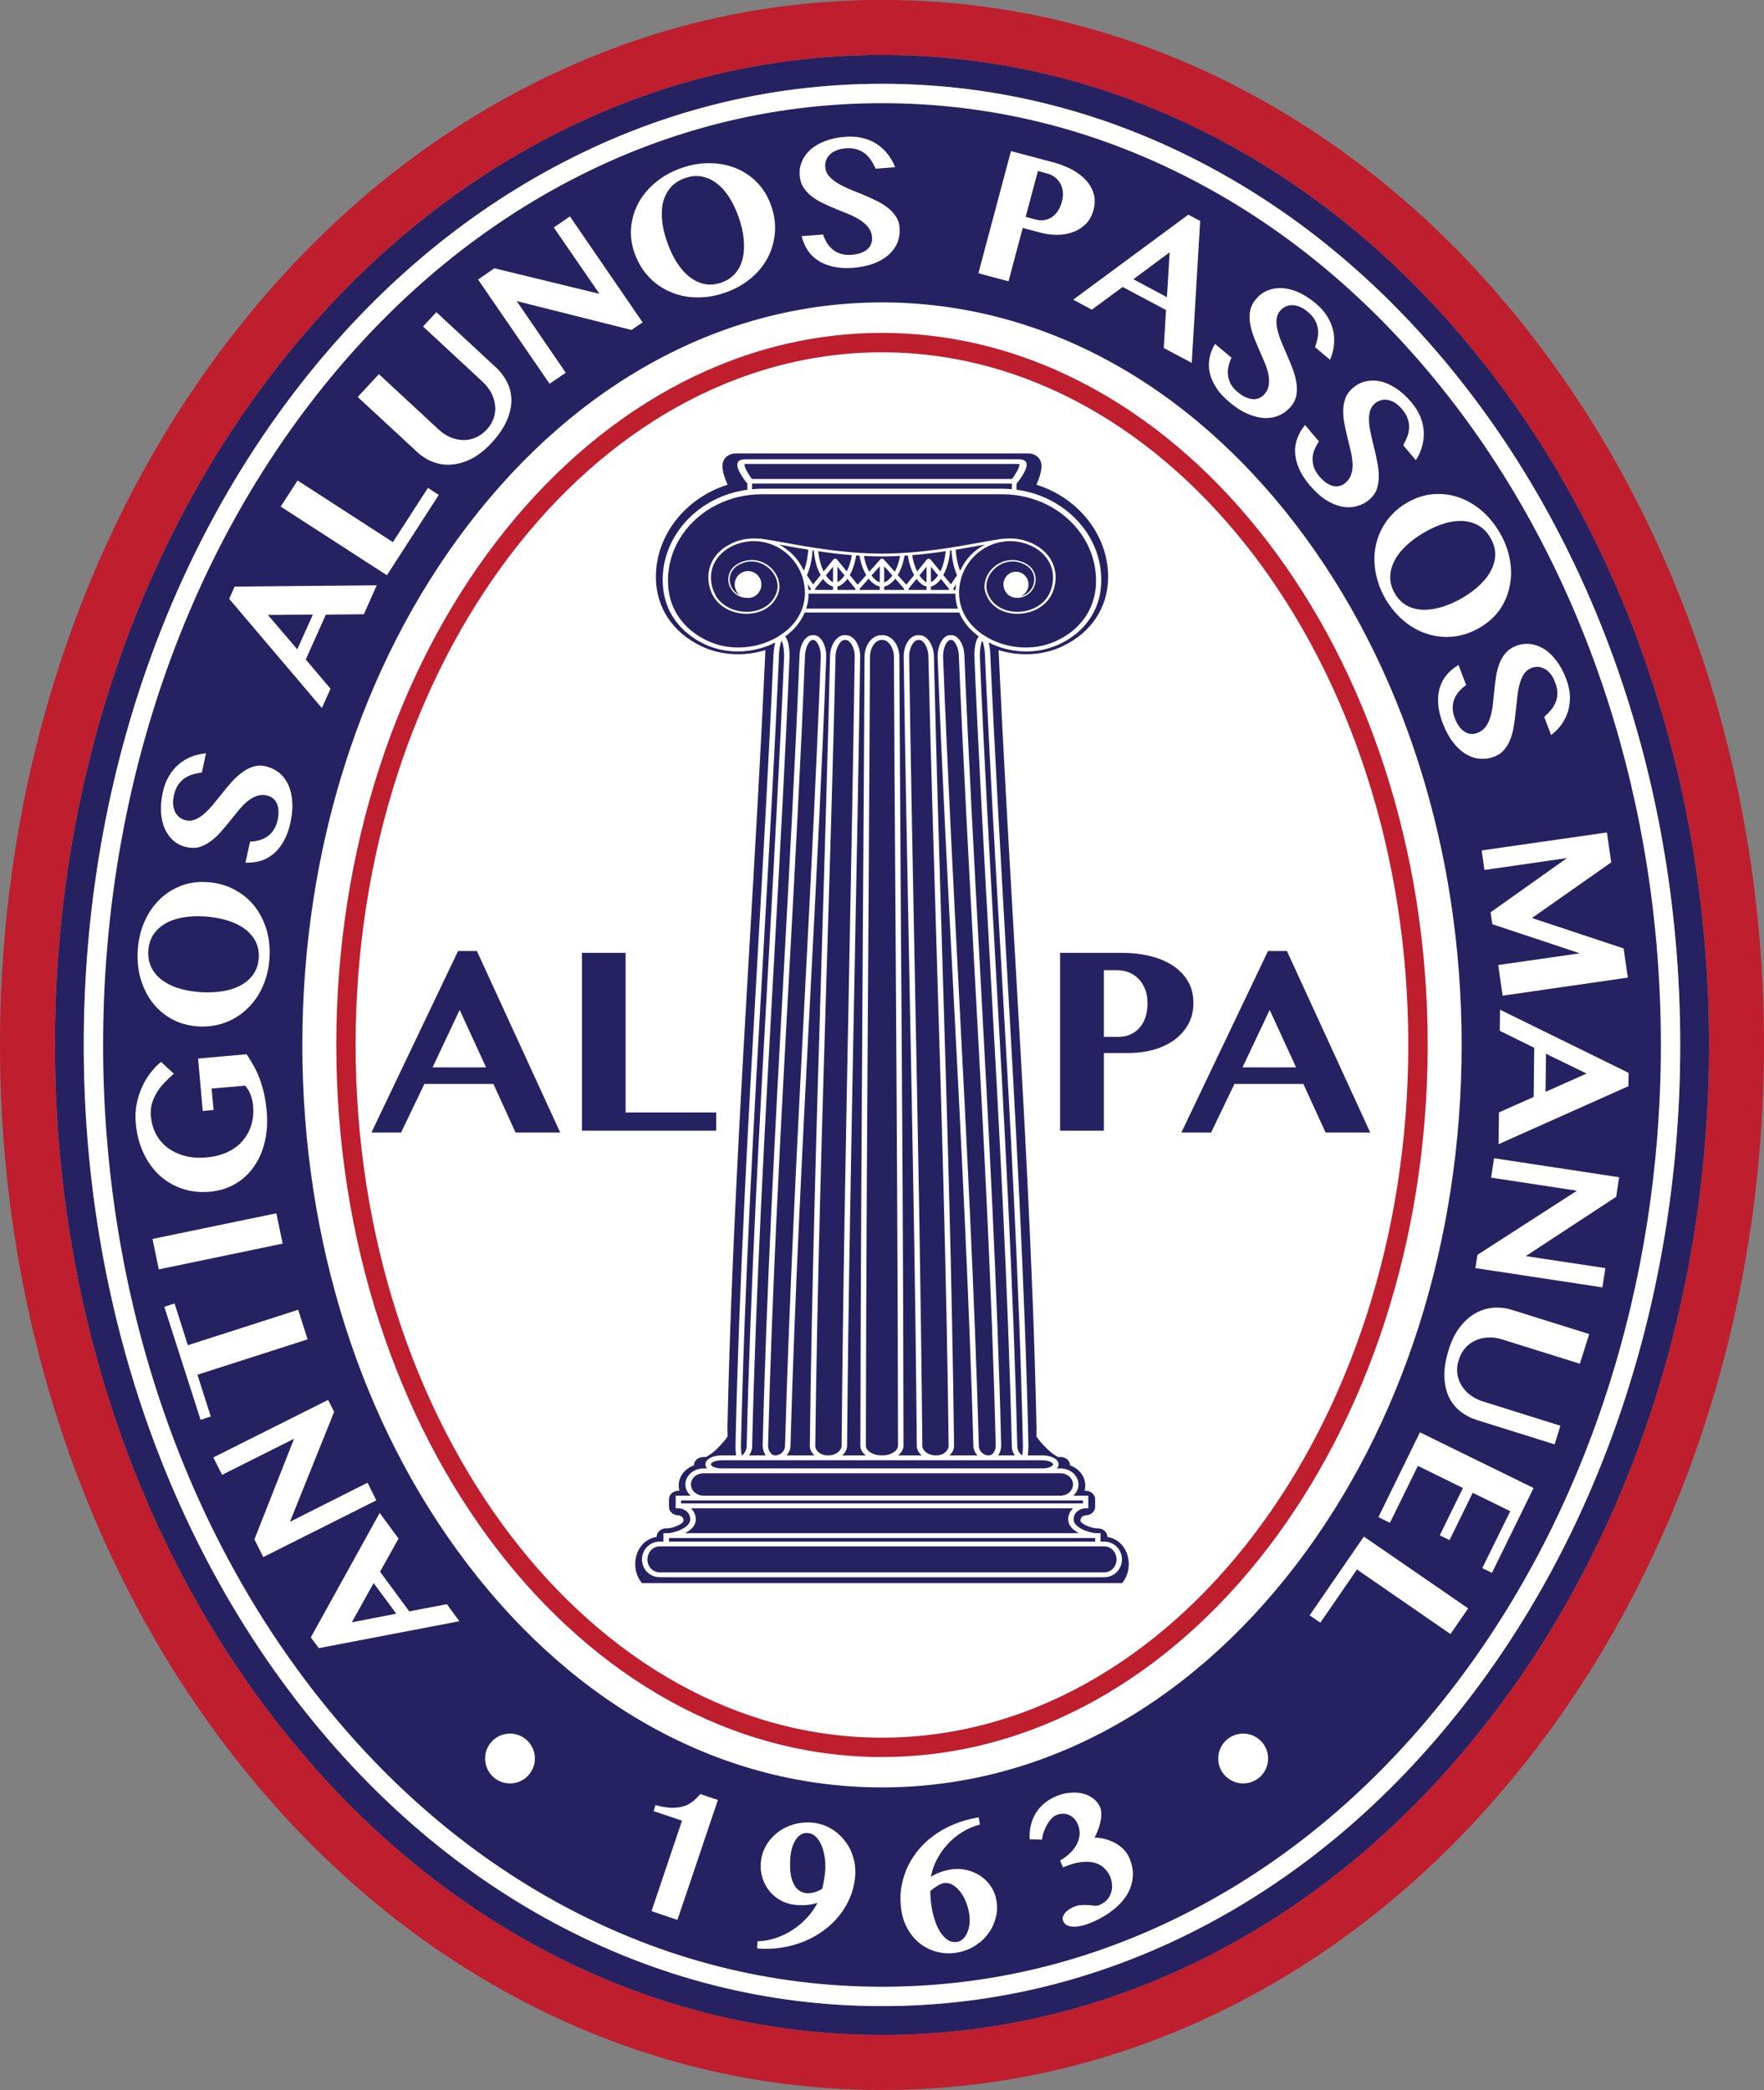 <?xml version="1.0" encoding="UTF-8"?>
<svg xmlns="http://www.w3.org/2000/svg" xmlns:xlink="http://www.w3.org/1999/xlink" width="169.47pt" height="200.72pt" viewBox="0 0 169.47 200.72" version="1.1">
<rect x="0" y="0" width="169.47" height="200.72" fill="#808080" stroke="none"/>
<defs>
<clipPath id="clip1">
  <path d="M 0 0 L 169.469 0 L 169.469 200.719 L 0 200.719 Z M 0 0 "/>
</clipPath>
</defs>
<g id="surface1">
<path style=" stroke:none;fill-rule:nonzero;fill:rgb(14.899%,13.3%,38.399%);fill-opacity:1;" d="M 141.246 162.973 C 134.168 172.238 125.785 179.523 116.312 184.621 C 106.395 189.957 95.773 192.656 84.734 192.656 C 73.688 192.656 63.062 189.957 53.148 184.621 C 43.676 179.523 35.289 172.23 28.219 162.965 C 15.215 145.93 8.043 123.695 8.043 100.352 C 8.043 77.016 15.215 54.781 28.219 37.738 C 35.289 28.473 43.68 21.184 53.152 16.086 C 63.062 10.75 73.688 8.043 84.734 8.043 C 95.773 8.043 106.395 10.75 116.312 16.086 C 125.785 21.184 134.168 28.473 141.246 37.738 C 154.262 54.781 161.414 77.016 161.414 100.352 C 161.414 123.691 154.262 145.93 141.246 162.973 Z M 143.449 36.059 C 136.133 26.477 127.441 18.938 117.621 13.656 C 107.297 8.09 96.234 5.281 84.734 5.281 C 73.227 5.281 62.156 8.09 51.836 13.656 C 42.016 18.938 33.336 26.477 26.016 36.059 C 12.645 53.582 5.277 76.418 5.277 100.352 C 5.277 124.297 12.645 147.133 26.016 164.641 C 33.336 174.23 42.016 181.773 51.836 187.059 C 62.156 192.613 73.227 195.434 84.734 195.434 C 96.234 195.434 107.297 192.613 117.621 187.059 C 127.441 181.773 136.133 174.238 143.449 164.641 C 156.828 147.133 164.188 124.297 164.188 100.352 C 164.188 76.406 156.828 53.582 143.449 36.059 "/>
<g clip-path="url(#clip1)" clip-rule="nonzero">
<path style=" stroke:none;fill-rule:nonzero;fill:rgb(74.5%,11.8%,17.599%);fill-opacity:1;" d="M 143.445 164.648 C 136.129 174.234 127.441 181.77 117.617 187.059 C 107.293 192.613 96.234 195.43 84.727 195.43 C 73.23 195.43 62.16 192.613 51.836 187.059 C 42.02 181.77 33.336 174.234 26.016 164.648 C 12.637 147.133 5.273 124.301 5.273 100.352 C 5.273 76.41 12.637 53.582 26.016 36.059 C 33.336 26.477 42.02 18.934 51.836 13.656 C 62.16 8.094 73.23 5.281 84.727 5.281 C 96.234 5.281 107.293 8.094 117.617 13.656 C 127.441 18.934 136.129 26.477 143.445 36.059 C 156.824 53.582 164.188 76.41 164.188 100.352 C 164.188 124.301 156.824 147.133 143.445 164.648 Z M 147.645 32.859 C 139.871 22.668 130.609 14.648 120.129 9.004 C 109.023 3.027 97.113 -0.004 84.727 -0.004 C 72.344 -0.004 60.438 3.027 49.336 9.004 C 38.855 14.648 29.594 22.676 21.82 32.859 C 7.75 51.293 0 75.27 0 100.352 C 0 125.453 7.75 149.422 21.82 167.855 C 29.594 178.035 38.855 186.062 49.332 191.711 C 60.43 197.684 72.344 200.719 84.727 200.719 C 97.113 200.719 109.023 197.684 120.129 191.711 C 130.617 186.062 139.871 178.047 147.648 167.855 C 161.727 149.422 169.469 125.453 169.469 100.352 C 169.469 75.262 161.727 51.293 147.645 32.859 "/>
</g>
<path style=" stroke:none;fill-rule:nonzero;fill:rgb(100%,100%,100%);fill-opacity:1;" d="M 141.25 162.977 C 134.172 172.242 125.789 179.527 116.316 184.629 C 106.402 189.965 95.777 192.664 84.738 192.664 C 73.695 192.664 63.07 189.965 53.152 184.629 C 43.68 179.527 35.293 172.238 28.223 162.973 C 15.219 145.934 8.047 123.699 8.047 100.359 C 8.047 77.023 15.219 54.785 28.223 37.742 C 35.293 28.477 43.684 21.188 53.16 16.09 C 63.07 10.754 73.695 8.051 84.738 8.051 C 95.777 8.051 106.402 10.754 116.316 16.09 C 125.789 21.188 134.172 28.477 141.25 37.742 C 154.266 54.785 161.422 77.023 161.422 100.359 C 161.422 123.699 154.266 145.934 141.25 162.977 "/>
<path style=" stroke:none;fill-rule:nonzero;fill:rgb(74.5%,11.8%,17.599%);fill-opacity:1;" d="M 84.73 33.836 C 56.855 33.836 34.164 63.676 34.164 100.355 C 34.164 137.043 56.855 166.883 84.73 166.883 C 112.613 166.883 135.297 137.043 135.297 100.355 C 135.297 63.676 112.613 33.836 84.73 33.836 M 84.73 168.742 C 55.82 168.742 32.309 138.062 32.309 100.355 C 32.309 62.648 55.82 31.973 84.73 31.973 C 113.637 31.973 137.16 62.648 137.16 100.355 C 137.16 138.062 113.637 168.742 84.73 168.742 "/>
<path style=" stroke:none;fill-rule:nonzero;fill:rgb(14.899%,13.3%,38.399%);fill-opacity:1;" d="M 33.801 155.805 L 38.07 154.977 L 35.895 152.035 Z M 33.801 155.805 "/>
<path style=" stroke:none;fill-rule:nonzero;fill:rgb(14.899%,13.3%,38.399%);fill-opacity:1;" d="M 15.523 94.094 C 15.969 94.43 16.496 94.707 17.125 94.902 C 17.758 95.098 18.461 95.23 19.211 95.281 C 19.992 95.336 20.723 95.301 21.398 95.195 C 22.062 95.09 22.648 94.898 23.148 94.617 C 23.641 94.344 24.043 93.992 24.344 93.559 C 24.648 93.125 24.816 92.613 24.855 92.012 C 24.895 91.422 24.793 90.898 24.562 90.43 C 24.32 89.961 23.98 89.559 23.523 89.215 C 23.062 88.871 22.512 88.609 21.863 88.406 C 21.211 88.203 20.496 88.074 19.715 88.016 C 18.953 87.961 18.242 87.996 17.59 88.109 C 16.949 88.223 16.371 88.414 15.898 88.688 C 15.414 88.965 15.027 89.316 14.742 89.746 C 14.457 90.188 14.293 90.695 14.25 91.277 C 14.215 91.883 14.305 92.418 14.527 92.883 C 14.75 93.344 15.082 93.754 15.523 94.094 "/>
<path style=" stroke:none;fill-rule:nonzero;fill:rgb(14.899%,13.3%,38.399%);fill-opacity:1;" d="M 92.746 182.535 C 92.586 182.16 92.391 181.832 92.168 181.582 C 91.953 181.316 91.711 181.113 91.453 180.98 C 91.195 180.852 90.934 180.809 90.664 180.852 C 90.496 180.879 90.289 180.969 90.055 181.113 C 89.816 181.258 89.594 181.422 89.375 181.605 C 89.375 181.859 89.387 182.121 89.41 182.387 C 89.426 182.645 89.461 182.891 89.496 183.125 C 89.578 183.609 89.688 184.066 89.836 184.496 C 89.984 184.926 90.16 185.297 90.371 185.609 C 90.586 185.926 90.816 186.16 91.082 186.328 C 91.348 186.496 91.645 186.543 91.969 186.496 C 92.176 186.457 92.367 186.359 92.527 186.203 C 92.695 186.043 92.832 185.84 92.934 185.59 C 93.039 185.348 93.105 185.062 93.145 184.754 C 93.176 184.434 93.16 184.105 93.113 183.766 C 93.031 183.324 92.914 182.91 92.746 182.535 "/>
<path style=" stroke:none;fill-rule:nonzero;fill:rgb(14.899%,13.3%,38.399%);fill-opacity:1;" d="M 78.914 177.203 C 78.762 176.859 78.582 176.598 78.363 176.379 C 78.145 176.176 77.895 176.059 77.629 176.043 C 77.367 176.016 77.137 176.066 76.934 176.195 C 76.734 176.324 76.566 176.496 76.426 176.719 C 76.281 176.941 76.164 177.203 76.09 177.488 C 76.004 177.781 75.953 178.086 75.93 178.383 C 75.895 178.875 75.895 179.312 75.93 179.723 C 75.965 180.129 76.051 180.48 76.184 180.781 C 76.309 181.082 76.484 181.332 76.707 181.512 C 76.934 181.695 77.207 181.797 77.531 181.824 C 77.645 181.828 77.758 181.824 77.887 181.805 C 78.008 181.793 78.137 181.762 78.266 181.719 C 78.395 181.684 78.527 181.633 78.648 181.582 C 78.77 181.523 78.879 181.461 78.988 181.402 C 79.051 181.168 79.113 180.895 79.156 180.609 C 79.211 180.309 79.246 180.016 79.273 179.73 C 79.309 179.246 79.297 178.793 79.23 178.355 C 79.16 177.918 79.062 177.535 78.914 177.203 "/>
<path style=" stroke:none;fill-rule:nonzero;fill:rgb(14.899%,13.3%,38.399%);fill-opacity:1;" d="M 100.391 21.129 C 100.66 21.07 100.906 20.969 101.121 20.809 C 101.332 20.648 101.516 20.449 101.672 20.207 C 101.816 19.965 101.938 19.691 102.012 19.395 C 102.109 19.043 102.137 18.715 102.109 18.414 C 102.07 18.121 101.992 17.848 101.859 17.613 C 101.727 17.383 101.551 17.176 101.324 17.008 C 101.109 16.84 100.855 16.727 100.574 16.656 L 99.715 16.422 L 98.535 20.828 L 99.484 21.082 C 99.805 21.168 100.105 21.188 100.391 21.129 "/>
<path style=" stroke:none;fill-rule:nonzero;fill:rgb(14.899%,13.3%,38.399%);fill-opacity:1;" d="M 25.738 59.059 L 28.559 62.359 L 30.059 59.023 Z M 25.738 59.059 "/>
<path style=" stroke:none;fill-rule:nonzero;fill:rgb(14.899%,13.3%,38.399%);fill-opacity:1;" d="M 112.371 24.227 L 108.883 26.82 L 112.109 28.539 Z M 112.371 24.227 "/>
<path style=" stroke:none;fill-rule:nonzero;fill:rgb(14.899%,13.3%,38.399%);fill-opacity:1;" d="M 133.961 53.875 C 133.695 54.391 133.566 54.906 133.562 55.426 C 133.555 55.953 133.703 56.477 134.004 56.996 C 134.301 57.504 134.676 57.887 135.125 58.141 C 135.598 58.402 136.105 58.535 136.684 58.559 C 137.246 58.582 137.859 58.492 138.504 58.301 C 139.156 58.109 139.816 57.812 140.5 57.418 C 141.152 57.031 141.73 56.609 142.195 56.152 C 142.68 55.691 143.035 55.223 143.277 54.715 C 143.527 54.223 143.645 53.719 143.645 53.188 C 143.637 52.672 143.48 52.16 143.188 51.656 C 142.891 51.137 142.516 50.746 142.062 50.484 C 141.617 50.223 141.117 50.074 140.562 50.039 C 140.004 50.008 139.406 50.074 138.777 50.27 C 138.145 50.457 137.504 50.742 136.844 51.125 C 136.164 51.516 135.578 51.949 135.086 52.414 C 134.582 52.883 134.215 53.371 133.961 53.875 "/>
<path style=" stroke:none;fill-rule:nonzero;fill:rgb(14.899%,13.3%,38.399%);fill-opacity:1;" d="M 64.09 23.242 C 64.348 23.977 64.656 24.637 65.02 25.203 C 65.387 25.773 65.789 26.238 66.242 26.59 C 66.691 26.941 67.172 27.172 67.684 27.277 C 68.203 27.379 68.746 27.336 69.316 27.133 C 69.867 26.941 70.312 26.641 70.652 26.238 C 70.992 25.84 71.227 25.363 71.355 24.805 C 71.484 24.254 71.512 23.637 71.449 22.965 C 71.387 22.281 71.223 21.582 70.957 20.84 C 70.703 20.121 70.406 19.477 70.039 18.922 C 69.676 18.371 69.285 17.926 68.832 17.59 C 68.395 17.254 67.918 17.047 67.406 16.949 C 66.898 16.859 66.367 16.906 65.809 17.105 C 65.242 17.305 64.785 17.594 64.441 17.984 C 64.102 18.379 63.859 18.84 63.715 19.379 C 63.582 19.914 63.547 20.516 63.609 21.176 C 63.672 21.828 63.836 22.516 64.09 23.242 "/>
<path style=" stroke:none;fill-rule:nonzero;fill:rgb(14.899%,13.3%,38.399%);fill-opacity:1;" d="M 148.484 104.859 L 152.43 103.102 L 148.523 101.203 Z M 148.484 104.859 "/>
<path style=" stroke:none;fill-rule:nonzero;fill:rgb(14.899%,13.3%,38.399%);fill-opacity:1;" d="M 143.969 109.887 L 144.008 106.832 L 147.344 105.352 L 147.395 100.629 L 144.086 98.996 L 144.109 96.969 L 156.461 103.035 L 156.445 104.316 Z M 155.27 114.941 L 146.586 120.633 L 154.23 121.789 L 153.945 123.637 L 141.742 121.785 L 141.938 120.516 L 151.504 114.352 L 143.254 113.098 L 143.535 111.234 L 155.551 113.059 Z M 151.781 130.969 L 144.328 128.641 C 143.879 128.492 143.434 128.434 142.992 128.449 C 142.562 128.469 142.152 128.555 141.773 128.723 C 141.395 128.891 141.062 129.129 140.785 129.441 C 140.5 129.762 140.285 130.145 140.148 130.602 C 139.996 131.055 139.949 131.492 140.008 131.918 C 140.062 132.336 140.199 132.719 140.414 133.066 C 140.633 133.418 140.91 133.727 141.262 133.984 C 141.605 134.246 142.004 134.445 142.457 134.59 L 149.91 136.926 L 149.355 138.715 L 141.902 136.383 C 141.305 136.191 140.766 135.918 140.301 135.543 C 139.828 135.176 139.461 134.711 139.191 134.152 C 138.934 133.598 138.785 132.934 138.762 132.184 C 138.742 131.43 138.879 130.578 139.18 129.629 C 139.441 128.777 139.789 128.059 140.23 127.48 C 140.672 126.906 141.16 126.465 141.695 126.152 C 142.234 125.84 142.816 125.656 143.422 125.598 C 144.023 125.547 144.633 125.605 145.246 125.797 L 152.676 128.121 Z M 143.336 151.055 L 142.406 150.598 L 145.094 145.133 L 141.484 143.367 L 139.262 147.906 L 138.32 147.449 L 140.547 142.906 L 136.219 140.781 L 133.531 146.25 L 132.426 145.703 L 136.414 137.559 L 147.332 142.906 Z M 139.348 156.93 L 130.363 150.73 L 126.848 155.84 L 125.82 155.137 L 131.027 147.57 L 141.047 154.465 Z M 84.734 171.66 C 69.609 171.66 55.461 164.051 44.918 150.223 C 34.68 136.828 29.047 119.117 29.047 100.352 C 29.047 81.598 34.68 63.883 44.918 50.48 C 55.461 36.66 69.609 29.043 84.734 29.043 C 99.855 29.043 114.008 36.66 124.562 50.48 C 134.789 63.883 140.422 81.598 140.422 100.352 C 140.422 119.117 134.789 136.828 124.562 150.223 C 114.008 164.051 99.855 171.66 84.734 171.66 Z M 119.438 171.277 C 118.117 171.277 117.035 170.211 117.035 168.883 C 117.035 167.559 118.117 166.492 119.438 166.492 C 120.75 166.492 121.828 167.559 121.828 168.883 C 121.828 170.211 120.75 171.277 119.438 171.277 Z M 108.824 180.293 C 108.77 180.902 108.574 181.477 108.246 182.008 C 107.914 182.535 107.473 183.02 106.895 183.457 C 106.34 183.898 105.684 184.273 104.945 184.602 C 104.578 184.754 104.242 184.875 103.934 184.941 C 103.629 185.012 103.344 185.047 103.105 185.031 C 102.863 185.027 102.664 184.977 102.496 184.891 C 102.34 184.805 102.227 184.684 102.152 184.516 C 102.086 184.359 102.078 184.215 102.117 184.078 C 102.164 183.938 102.238 183.816 102.34 183.691 C 102.449 183.574 102.562 183.477 102.707 183.379 C 102.844 183.293 102.984 183.211 103.113 183.156 C 103.398 183.031 103.656 182.961 103.898 182.961 C 104.145 182.945 104.375 182.945 104.586 182.961 C 104.797 182.988 104.984 183.004 105.16 183.02 C 105.344 183.031 105.512 183.016 105.656 182.945 C 105.949 182.812 106.188 182.645 106.371 182.441 C 106.547 182.238 106.676 182.008 106.75 181.758 C 106.828 181.5 106.859 181.234 106.828 180.969 C 106.812 180.699 106.742 180.434 106.633 180.18 C 106.48 179.848 106.277 179.574 106.016 179.348 C 105.758 179.113 105.438 178.961 105.059 178.875 C 104.684 178.781 104.242 178.781 103.758 178.848 C 103.27 178.914 102.719 179.09 102.129 179.34 L 101.84 178.684 C 102.223 178.461 102.551 178.219 102.824 177.945 C 103.098 177.68 103.312 177.387 103.465 177.082 C 103.621 176.773 103.699 176.469 103.723 176.141 C 103.738 175.812 103.672 175.492 103.531 175.172 C 103.449 174.969 103.324 174.793 103.184 174.641 C 103.035 174.492 102.867 174.383 102.688 174.301 C 102.504 174.223 102.309 174.184 102.102 174.184 C 101.895 174.188 101.68 174.23 101.469 174.328 C 101.309 174.391 101.156 174.5 101.008 174.664 C 100.863 174.816 100.73 175.004 100.605 175.211 C 100.48 175.43 100.375 175.66 100.289 175.902 C 100.191 176.16 100.137 176.418 100.105 176.676 L 98.926 176.645 C 98.898 176.238 98.926 175.832 99.004 175.43 C 99.086 175.027 99.227 174.641 99.426 174.273 C 99.629 173.91 99.895 173.574 100.215 173.289 C 100.539 172.988 100.938 172.742 101.41 172.531 C 101.855 172.34 102.301 172.215 102.742 172.18 C 103.191 172.129 103.609 172.152 103.988 172.242 C 104.383 172.336 104.73 172.496 105.02 172.715 C 105.324 172.941 105.547 173.227 105.691 173.574 C 105.762 173.73 105.801 173.918 105.801 174.141 C 105.805 174.355 105.797 174.598 105.742 174.855 C 105.691 175.117 105.629 175.387 105.52 175.66 C 105.422 175.938 105.301 176.215 105.148 176.48 C 105.512 176.48 105.867 176.539 106.207 176.633 C 106.555 176.727 106.871 176.855 107.176 177.023 C 107.469 177.191 107.73 177.391 107.961 177.625 C 108.184 177.863 108.359 178.113 108.48 178.391 C 108.77 179.055 108.883 179.68 108.824 180.293 Z M 95.641 184.246 C 95.492 184.805 95.246 185.305 94.895 185.754 C 94.555 186.211 94.133 186.586 93.605 186.906 C 93.098 187.219 92.527 187.426 91.906 187.531 C 91.234 187.645 90.602 187.605 90.016 187.449 C 89.422 187.301 88.895 187.039 88.414 186.676 C 87.949 186.316 87.551 185.863 87.238 185.32 C 86.922 184.781 86.715 184.188 86.602 183.523 C 86.5 182.852 86.477 182.176 86.551 181.508 C 86.645 180.836 86.82 180.195 87.066 179.574 C 87.328 178.969 87.672 178.383 88.102 177.824 C 88.535 177.273 89.039 176.773 89.629 176.344 C 90.211 175.902 90.871 175.527 91.609 175.219 C 92.348 174.906 93.148 174.676 94.027 174.535 L 94.137 175.23 C 93.527 175.387 92.965 175.629 92.441 175.957 C 91.906 176.281 91.449 176.672 91.039 177.113 C 90.625 177.559 90.285 178.047 90.008 178.582 C 89.723 179.121 89.543 179.676 89.434 180.25 C 89.688 180.082 89.973 179.938 90.281 179.824 C 90.59 179.707 90.941 179.609 91.359 179.539 C 91.863 179.457 92.367 179.473 92.852 179.59 C 93.348 179.707 93.789 179.891 94.195 180.16 C 94.594 180.434 94.934 180.773 95.203 181.18 C 95.477 181.59 95.652 182.039 95.734 182.551 C 95.828 183.129 95.805 183.691 95.641 184.246 Z M 82.156 180.188 C 82.098 180.891 81.941 181.566 81.676 182.203 C 81.406 182.844 81.062 183.426 80.637 183.957 C 80.211 184.496 79.711 184.977 79.137 185.395 C 78.562 185.82 77.934 186.168 77.258 186.453 C 76.578 186.723 75.855 186.926 75.094 187.047 C 74.324 187.172 73.547 187.195 72.73 187.125 L 72.789 186.434 C 73.375 186.426 73.961 186.32 74.535 186.125 C 75.113 185.934 75.656 185.668 76.156 185.34 C 76.668 185.004 77.125 184.613 77.531 184.176 C 77.945 183.73 78.273 183.262 78.535 182.746 C 78.258 182.844 77.961 182.898 77.629 182.938 C 77.305 182.977 76.934 182.977 76.539 182.953 C 75.961 182.91 75.445 182.754 74.996 182.508 C 74.551 182.266 74.176 181.949 73.895 181.582 C 73.59 181.199 73.375 180.781 73.238 180.309 C 73.102 179.848 73.051 179.375 73.094 178.883 C 73.141 178.309 73.305 177.77 73.582 177.273 C 73.863 176.781 74.227 176.363 74.668 176.016 C 75.113 175.66 75.621 175.402 76.191 175.227 C 76.77 175.055 77.367 174.992 77.996 175.039 C 78.625 175.09 79.207 175.266 79.742 175.566 C 80.273 175.859 80.723 176.238 81.098 176.707 C 81.484 177.172 81.766 177.703 81.949 178.301 C 82.141 178.898 82.207 179.527 82.156 180.188 Z M 65.082 184.383 L 62.594 183.543 L 65.523 174.855 L 62.793 173.934 L 62.977 173.363 C 63.562 173.52 64.062 173.598 64.496 173.617 C 64.926 173.629 65.305 173.574 65.637 173.484 C 65.965 173.391 66.262 173.234 66.52 173.035 C 66.777 172.836 67.031 172.586 67.281 172.297 L 68.969 172.867 Z M 49 171.277 C 47.676 171.277 46.605 170.211 46.605 168.883 C 46.605 167.559 47.676 166.492 49 166.492 C 50.316 166.492 51.387 167.559 51.387 168.883 C 51.387 170.211 50.316 171.277 49 171.277 Z M 30.629 158.285 L 29.859 157.254 L 36.477 145.301 L 38.289 147.762 L 36.512 150.945 L 39.316 154.754 L 42.93 154.062 L 44.133 155.699 Z M 25.293 149.539 L 24.441 147.84 L 28.254 138.172 L 21.336 141.641 L 20.496 139.969 L 31.52 134.445 L 32.102 135.59 L 27.855 146.152 L 35.312 142.398 L 36.156 144.09 Z M 19.27 136.355 L 15.785 125.504 L 16.77 125.184 L 18.047 129.195 L 28.645 125.789 L 29.551 128.629 L 18.969 132.027 L 20.25 136.035 Z M 14.652 118.988 L 26.547 116.523 L 27.156 119.434 L 15.258 121.91 Z M 13.043 107.863 C 12.98 107.246 13.012 106.652 13.121 106.066 C 13.238 105.477 13.41 104.934 13.637 104.422 C 13.867 103.91 14.145 103.445 14.457 103.035 C 14.781 102.621 15.113 102.27 15.473 101.984 L 16.699 103.117 C 16.371 103.406 16.059 103.703 15.773 104.004 C 15.484 104.312 15.234 104.625 15.039 104.973 C 14.836 105.305 14.684 105.664 14.586 106.027 C 14.484 106.398 14.457 106.789 14.492 107.199 C 14.555 107.832 14.715 108.402 14.984 108.922 C 15.262 109.434 15.633 109.863 16.098 110.223 C 16.559 110.57 17.105 110.832 17.742 111.008 C 18.387 111.18 19.086 111.227 19.879 111.152 C 20.66 111.082 21.348 110.902 21.93 110.609 C 22.512 110.324 22.988 109.957 23.355 109.508 C 23.727 109.062 24 108.559 24.16 107.988 C 24.32 107.414 24.371 106.816 24.316 106.188 C 24.281 105.812 24.203 105.461 24.074 105.133 C 23.953 104.809 23.773 104.516 23.547 104.266 L 20.328 104.543 L 20.516 106.598 L 19.48 106.699 L 19.031 101.664 L 23.695 101.246 C 23.938 101.617 24.168 101.992 24.371 102.363 C 24.582 102.734 24.766 103.133 24.934 103.566 C 25.098 104 25.234 104.465 25.359 104.98 C 25.473 105.488 25.559 106.07 25.621 106.719 C 25.715 107.762 25.652 108.73 25.441 109.637 C 25.227 110.543 24.891 111.34 24.406 112.023 C 23.934 112.711 23.34 113.266 22.625 113.684 C 21.902 114.117 21.09 114.363 20.172 114.453 C 19.211 114.535 18.309 114.438 17.484 114.152 C 16.656 113.867 15.93 113.438 15.293 112.852 C 14.672 112.266 14.164 111.551 13.77 110.699 C 13.375 109.848 13.133 108.91 13.043 107.863 Z M 13.238 91.211 C 13.301 90.23 13.516 89.336 13.883 88.508 C 14.242 87.691 14.723 86.992 15.312 86.406 C 15.906 85.824 16.594 85.379 17.379 85.078 C 18.16 84.77 19.02 84.652 19.922 84.719 C 20.891 84.785 21.754 85.023 22.52 85.434 C 23.289 85.844 23.934 86.375 24.457 87.035 C 24.973 87.691 25.359 88.461 25.617 89.32 C 25.863 90.188 25.953 91.105 25.887 92.082 C 25.844 92.738 25.727 93.344 25.543 93.941 C 25.359 94.523 25.109 95.066 24.816 95.562 C 24.512 96.051 24.152 96.5 23.738 96.891 C 23.328 97.285 22.875 97.609 22.383 97.875 C 21.891 98.137 21.359 98.332 20.781 98.453 C 20.211 98.57 19.613 98.617 18.988 98.57 C 18.07 98.508 17.238 98.27 16.496 97.863 C 15.762 97.457 15.137 96.918 14.633 96.266 C 14.129 95.605 13.758 94.84 13.504 93.977 C 13.258 93.105 13.164 92.188 13.238 91.211 Z M 15.641 76.078 C 15.773 75.477 15.973 74.953 16.25 74.508 C 16.516 74.059 16.836 73.676 17.199 73.375 C 17.57 73.074 17.977 72.832 18.414 72.66 C 18.859 72.492 19.316 72.395 19.789 72.348 L 19.395 74.184 C 19.086 74.227 18.801 74.293 18.508 74.375 C 18.223 74.461 17.965 74.586 17.723 74.75 C 17.492 74.91 17.281 75.129 17.105 75.391 C 16.926 75.656 16.793 75.996 16.707 76.391 C 16.625 76.777 16.602 77.117 16.648 77.391 C 16.688 77.668 16.77 77.91 16.891 78.102 C 17.012 78.301 17.156 78.449 17.336 78.562 C 17.504 78.672 17.68 78.746 17.855 78.781 C 18.18 78.863 18.488 78.82 18.785 78.691 C 19.086 78.562 19.379 78.367 19.668 78.109 C 19.957 77.852 20.242 77.547 20.531 77.191 C 20.816 76.848 21.098 76.492 21.398 76.125 C 21.684 75.762 21.98 75.406 22.289 75.062 C 22.605 74.723 22.926 74.422 23.262 74.184 C 23.594 73.93 23.953 73.75 24.316 73.629 C 24.684 73.512 25.074 73.496 25.484 73.582 C 25.977 73.695 26.402 73.895 26.777 74.184 C 27.152 74.473 27.441 74.848 27.664 75.301 C 27.887 75.762 28.02 76.297 28.074 76.914 C 28.125 77.531 28.074 78.215 27.906 78.98 C 27.754 79.691 27.535 80.293 27.25 80.793 C 26.973 81.289 26.641 81.695 26.27 82.004 C 25.887 82.32 25.473 82.551 25.02 82.68 C 24.562 82.812 24.086 82.871 23.586 82.844 L 24.023 80.828 C 24.332 80.812 24.633 80.773 24.926 80.691 C 25.211 80.613 25.469 80.488 25.695 80.328 C 25.93 80.164 26.129 79.949 26.301 79.691 C 26.465 79.426 26.598 79.121 26.676 78.742 C 26.727 78.488 26.758 78.242 26.758 77.988 C 26.758 77.73 26.719 77.488 26.641 77.277 C 26.57 77.062 26.449 76.871 26.281 76.719 C 26.109 76.559 25.887 76.457 25.617 76.391 C 25.258 76.312 24.934 76.34 24.605 76.461 C 24.301 76.582 24 76.77 23.703 77.012 C 23.418 77.262 23.137 77.551 22.863 77.895 C 22.594 78.23 22.309 78.582 22.023 78.934 C 21.746 79.285 21.453 79.621 21.152 79.957 C 20.859 80.293 20.547 80.574 20.211 80.812 C 19.887 81.055 19.531 81.23 19.164 81.348 C 18.785 81.461 18.387 81.461 17.953 81.363 C 17.484 81.266 17.07 81.07 16.715 80.781 C 16.355 80.48 16.078 80.105 15.855 79.648 C 15.652 79.203 15.523 78.672 15.473 78.07 C 15.434 77.465 15.484 76.797 15.641 76.078 Z M 22.543 56.336 L 36.195 56.211 L 34.957 58.992 L 31.305 59.027 L 29.375 63.336 L 31.754 66.145 L 30.922 67.996 L 22.02 57.516 Z M 28.59 46.145 L 37.746 52.066 L 41.113 46.859 L 42.156 47.531 L 37.172 55.246 L 26.969 48.652 Z M 36.402 35.934 L 42.129 41.238 C 42.473 41.566 42.852 41.812 43.25 41.984 C 43.645 42.156 44.051 42.246 44.469 42.258 C 44.879 42.277 45.285 42.195 45.672 42.035 C 46.059 41.871 46.426 41.613 46.758 41.266 C 47.078 40.914 47.301 40.539 47.434 40.141 C 47.562 39.734 47.613 39.328 47.562 38.926 C 47.52 38.512 47.395 38.117 47.195 37.734 C 46.996 37.348 46.711 36.988 46.371 36.668 L 40.641 31.355 L 41.922 29.98 L 47.652 35.293 C 48.113 35.719 48.469 36.199 48.73 36.727 C 49 37.273 49.129 37.844 49.129 38.469 C 49.129 39.086 48.977 39.738 48.672 40.43 C 48.371 41.113 47.887 41.824 47.199 42.559 C 46.594 43.211 45.973 43.707 45.332 44.039 C 44.68 44.375 44.043 44.562 43.43 44.613 C 42.805 44.672 42.207 44.59 41.641 44.379 C 41.07 44.164 40.551 43.852 40.078 43.41 L 34.367 38.125 Z M 47.496 25.766 L 57.59 28.219 L 53.203 21.844 L 54.754 20.785 L 61.738 30.961 L 60.668 31.688 L 49.637 28.914 L 54.355 35.797 L 52.801 36.855 L 45.93 26.848 Z M 60.641 21.758 C 60.727 20.922 60.977 20.137 61.379 19.41 C 61.789 18.691 62.344 18.043 63.035 17.477 C 63.738 16.902 64.551 16.461 65.469 16.137 C 66.402 15.809 67.309 15.656 68.211 15.672 C 69.105 15.68 69.938 15.848 70.703 16.156 C 71.473 16.473 72.152 16.93 72.742 17.531 C 73.332 18.148 73.773 18.871 74.078 19.73 C 74.398 20.645 74.523 21.527 74.441 22.402 C 74.359 23.266 74.125 24.066 73.727 24.805 C 73.324 25.547 72.781 26.203 72.082 26.77 C 71.387 27.344 70.578 27.789 69.66 28.109 C 69.035 28.324 68.422 28.465 67.801 28.527 C 67.195 28.582 66.598 28.578 66.031 28.496 C 65.461 28.41 64.906 28.254 64.391 28.027 C 63.859 27.809 63.391 27.516 62.945 27.164 C 62.516 26.82 62.129 26.406 61.789 25.93 C 61.453 25.453 61.18 24.91 60.965 24.328 C 60.664 23.457 60.551 22.598 60.641 21.758 Z M 77.047 15.504 C 77.227 15.07 77.5 14.695 77.875 14.359 C 78.25 14.027 78.727 13.758 79.289 13.539 C 79.852 13.332 80.5 13.188 81.242 13.133 C 81.852 13.09 82.418 13.133 82.926 13.27 C 83.434 13.398 83.883 13.594 84.277 13.863 C 84.676 14.129 85.016 14.449 85.309 14.832 C 85.594 15.207 85.828 15.621 85.996 16.059 L 84.129 16.203 C 83.992 15.918 83.852 15.648 83.691 15.402 C 83.531 15.156 83.332 14.938 83.109 14.754 C 82.883 14.574 82.617 14.434 82.316 14.344 C 82.016 14.25 81.656 14.219 81.242 14.25 C 80.852 14.277 80.531 14.355 80.273 14.48 C 80.012 14.594 79.805 14.742 79.656 14.91 C 79.508 15.086 79.402 15.27 79.34 15.457 C 79.289 15.656 79.27 15.848 79.281 16.023 C 79.305 16.359 79.414 16.648 79.633 16.898 C 79.84 17.145 80.113 17.367 80.438 17.57 C 80.766 17.773 81.145 17.965 81.562 18.148 C 81.973 18.309 82.402 18.488 82.828 18.66 C 83.258 18.84 83.691 19.031 84.098 19.23 C 84.52 19.426 84.898 19.656 85.227 19.902 C 85.562 20.156 85.84 20.438 86.051 20.77 C 86.27 21.082 86.398 21.453 86.422 21.879 C 86.469 22.363 86.398 22.824 86.227 23.27 C 86.047 23.715 85.773 24.105 85.402 24.449 C 85.023 24.789 84.547 25.074 83.977 25.297 C 83.395 25.516 82.723 25.66 81.945 25.723 C 81.223 25.773 80.582 25.738 80.027 25.605 C 79.457 25.473 78.984 25.277 78.578 25.012 C 78.168 24.742 77.828 24.398 77.578 24.004 C 77.316 23.602 77.133 23.16 77.008 22.68 L 79.07 22.523 C 79.176 22.82 79.305 23.098 79.457 23.348 C 79.621 23.598 79.805 23.809 80.031 23.988 C 80.246 24.164 80.508 24.297 80.809 24.383 C 81.109 24.473 81.438 24.5 81.828 24.473 C 82.074 24.457 82.328 24.406 82.57 24.34 C 82.812 24.262 83.031 24.156 83.215 24.031 C 83.398 23.887 83.547 23.727 83.652 23.52 C 83.754 23.312 83.801 23.07 83.777 22.781 C 83.754 22.422 83.637 22.117 83.426 21.844 C 83.223 21.582 82.957 21.348 82.637 21.133 C 82.32 20.934 81.949 20.742 81.551 20.574 C 81.148 20.406 80.742 20.242 80.32 20.074 C 79.902 19.902 79.492 19.719 79.086 19.527 C 78.68 19.336 78.324 19.117 77.996 18.871 C 77.668 18.617 77.41 18.336 77.191 18.008 C 76.984 17.684 76.859 17.297 76.828 16.855 C 76.793 16.379 76.859 15.922 77.047 15.504 Z M 97.125 14.512 L 101.223 15.598 C 101.883 15.777 102.473 16.012 103.012 16.297 C 103.555 16.598 103.988 16.934 104.348 17.324 C 104.695 17.715 104.938 18.148 105.078 18.617 C 105.207 19.102 105.199 19.609 105.059 20.164 C 104.91 20.715 104.656 21.168 104.309 21.52 C 103.953 21.867 103.547 22.125 103.086 22.289 C 102.613 22.465 102.109 22.551 101.566 22.551 C 101.023 22.551 100.484 22.488 99.957 22.344 L 98.254 21.891 L 96.891 27.016 L 93.996 26.242 Z M 115.301 21.223 L 114.492 34.852 L 111.805 33.422 L 112.023 29.773 L 107.859 27.559 L 104.895 29.738 L 103.102 28.781 L 114.164 20.617 Z M 116.203 34.375 C 116.301 33.906 116.469 33.465 116.727 33.031 L 118.312 34.352 C 118.172 34.645 118.07 34.93 118.02 35.219 C 117.949 35.508 117.938 35.789 117.98 36.066 C 118.012 36.352 118.109 36.629 118.25 36.902 C 118.41 37.172 118.629 37.426 118.926 37.672 C 119.121 37.832 119.332 37.977 119.555 38.094 C 119.781 38.215 120.004 38.289 120.238 38.316 C 120.461 38.359 120.68 38.34 120.895 38.262 C 121.113 38.191 121.316 38.043 121.504 37.828 C 121.73 37.551 121.867 37.246 121.902 36.91 C 121.938 36.566 121.914 36.215 121.836 35.852 C 121.75 35.477 121.621 35.086 121.445 34.691 C 121.27 34.297 121.098 33.887 120.914 33.469 C 120.734 33.055 120.566 32.637 120.402 32.219 C 120.258 31.801 120.145 31.391 120.09 30.988 C 120.023 30.582 120.039 30.188 120.113 29.809 C 120.188 29.43 120.367 29.07 120.656 28.734 C 120.965 28.359 121.324 28.09 121.75 27.906 C 122.184 27.73 122.645 27.648 123.145 27.672 C 123.641 27.691 124.168 27.824 124.727 28.062 C 125.285 28.312 125.848 28.672 126.41 29.141 C 126.875 29.535 127.254 29.953 127.523 30.406 C 127.797 30.855 127.98 31.312 128.09 31.777 C 128.18 32.242 128.203 32.711 128.148 33.184 C 128.094 33.656 127.973 34.113 127.781 34.551 L 126.34 33.348 C 126.441 33.055 126.523 32.758 126.578 32.473 C 126.645 32.18 126.648 31.898 126.617 31.605 C 126.578 31.32 126.484 31.031 126.336 30.758 C 126.18 30.473 125.945 30.199 125.633 29.941 C 125.328 29.684 125.047 29.516 124.777 29.426 C 124.516 29.336 124.266 29.289 124.039 29.312 C 123.812 29.324 123.605 29.379 123.422 29.484 C 123.25 29.586 123.102 29.703 122.98 29.852 C 122.773 30.102 122.656 30.383 122.637 30.715 C 122.613 31.039 122.648 31.387 122.746 31.762 C 122.844 32.137 122.973 32.531 123.152 32.953 C 123.328 33.359 123.512 33.781 123.691 34.211 C 123.879 34.645 124.051 35.07 124.219 35.504 C 124.371 35.941 124.488 36.355 124.547 36.773 C 124.609 37.184 124.609 37.582 124.547 37.961 C 124.477 38.34 124.312 38.695 124.039 39.02 C 123.727 39.391 123.355 39.684 122.914 39.883 C 122.48 40.074 122.02 40.168 121.504 40.145 C 121.004 40.129 120.461 40 119.891 39.754 C 119.316 39.52 118.738 39.148 118.145 38.648 C 117.59 38.184 117.145 37.715 116.844 37.227 C 116.527 36.746 116.324 36.266 116.219 35.789 C 116.113 35.316 116.113 34.84 116.203 34.375 Z M 128.609 46.688 C 128.832 46.648 129.062 46.547 129.277 46.355 C 129.555 46.117 129.73 45.844 129.824 45.523 C 129.926 45.199 129.965 44.852 129.938 44.465 C 129.918 44.09 129.859 43.684 129.754 43.258 C 129.645 42.836 129.551 42.402 129.438 41.965 C 129.336 41.523 129.234 41.086 129.152 40.652 C 129.074 40.207 129.031 39.789 129.043 39.383 C 129.055 38.969 129.129 38.59 129.266 38.227 C 129.406 37.855 129.641 37.535 129.988 37.246 C 130.348 36.938 130.758 36.727 131.203 36.625 C 131.652 36.523 132.125 36.523 132.613 36.629 C 133.105 36.734 133.602 36.957 134.109 37.289 C 134.613 37.617 135.113 38.066 135.59 38.633 C 135.988 39.098 136.277 39.57 136.473 40.066 C 136.656 40.555 136.77 41.035 136.785 41.508 C 136.805 41.988 136.742 42.457 136.613 42.91 C 136.48 43.367 136.285 43.793 136.02 44.195 L 134.812 42.762 C 134.961 42.492 135.086 42.219 135.195 41.949 C 135.301 41.672 135.359 41.387 135.371 41.098 C 135.391 40.805 135.344 40.504 135.238 40.207 C 135.141 39.906 134.953 39.598 134.688 39.285 C 134.43 38.988 134.184 38.766 133.93 38.633 C 133.676 38.492 133.441 38.422 133.215 38.395 C 132.988 38.367 132.781 38.395 132.586 38.465 C 132.395 38.527 132.227 38.633 132.086 38.746 C 131.832 38.965 131.68 39.223 131.598 39.539 C 131.523 39.855 131.504 40.207 131.531 40.594 C 131.559 40.973 131.633 41.387 131.734 41.824 C 131.832 42.27 131.938 42.707 132.055 43.168 C 132.164 43.621 132.258 44.074 132.344 44.527 C 132.426 44.98 132.465 45.422 132.461 45.836 C 132.461 46.25 132.383 46.637 132.258 47.008 C 132.125 47.371 131.898 47.688 131.57 47.965 C 131.203 48.285 130.781 48.5 130.324 48.617 C 129.871 48.742 129.391 48.746 128.891 48.652 C 128.387 48.547 127.883 48.332 127.355 47.996 C 126.84 47.66 126.336 47.191 125.824 46.598 C 125.355 46.051 125.016 45.508 124.793 44.98 C 124.562 44.453 124.441 43.945 124.422 43.461 C 124.395 42.969 124.477 42.504 124.645 42.062 C 124.816 41.613 125.062 41.207 125.379 40.82 L 126.715 42.398 C 126.539 42.652 126.395 42.918 126.281 43.195 C 126.164 43.473 126.109 43.754 126.102 44.031 C 126.094 44.32 126.137 44.605 126.234 44.895 C 126.34 45.188 126.52 45.48 126.766 45.773 C 126.934 45.965 127.109 46.141 127.312 46.293 C 127.512 46.445 127.73 46.562 127.938 46.637 C 128.168 46.707 128.387 46.723 128.609 46.688 Z M 140.082 47.746 C 140.871 48.004 141.609 48.43 142.305 49.008 C 142.984 49.578 143.578 50.297 144.07 51.137 C 144.566 51.98 144.895 52.852 145.051 53.734 C 145.211 54.625 145.211 55.469 145.039 56.281 C 144.883 57.098 144.562 57.848 144.086 58.547 C 143.598 59.234 142.965 59.809 142.18 60.27 C 141.344 60.754 140.492 61.043 139.621 61.137 C 138.762 61.227 137.93 61.137 137.133 60.883 C 136.328 60.633 135.578 60.219 134.891 59.645 C 134.195 59.074 133.602 58.359 133.105 57.516 C 132.781 56.953 132.523 56.375 132.355 55.781 C 132.176 55.191 132.078 54.609 132.051 54.027 C 132.016 53.449 132.066 52.898 132.188 52.324 C 132.312 51.77 132.508 51.25 132.766 50.754 C 133.031 50.258 133.355 49.805 133.766 49.379 C 134.164 48.957 134.641 48.586 135.184 48.273 C 135.984 47.809 136.801 47.539 137.641 47.465 C 138.48 47.391 139.301 47.484 140.082 47.746 Z M 147.012 61.852 C 147.469 61.906 147.91 62.059 148.348 62.332 C 148.766 62.59 149.156 62.965 149.52 63.453 C 149.891 63.926 150.207 64.52 150.465 65.207 C 150.688 65.777 150.805 66.332 150.824 66.859 C 150.836 67.375 150.773 67.863 150.641 68.328 C 150.488 68.777 150.289 69.195 150.012 69.586 C 149.727 69.969 149.398 70.305 149.02 70.598 L 148.355 68.848 C 148.586 68.645 148.801 68.426 148.988 68.207 C 149.184 67.977 149.328 67.727 149.449 67.453 C 149.562 67.191 149.613 66.895 149.617 66.578 C 149.617 66.262 149.555 65.906 149.398 65.523 C 149.27 65.156 149.098 64.871 148.91 64.656 C 148.719 64.445 148.523 64.285 148.316 64.191 C 148.105 64.102 147.906 64.043 147.703 64.043 C 147.492 64.043 147.301 64.082 147.137 64.148 C 146.832 64.27 146.586 64.457 146.402 64.734 C 146.23 65.008 146.09 65.328 145.992 65.707 C 145.887 66.07 145.816 66.484 145.77 66.934 C 145.723 67.383 145.664 67.84 145.621 68.301 C 145.574 68.766 145.516 69.227 145.441 69.684 C 145.367 70.145 145.266 70.566 145.117 70.953 C 144.977 71.344 144.773 71.688 144.527 71.984 C 144.281 72.289 143.961 72.508 143.574 72.664 C 143.109 72.836 142.648 72.906 142.176 72.867 C 141.695 72.832 141.246 72.676 140.812 72.41 C 140.371 72.148 139.973 71.773 139.594 71.281 C 139.211 70.793 138.887 70.184 138.605 69.461 C 138.348 68.785 138.203 68.16 138.168 67.582 C 138.133 67.016 138.18 66.496 138.328 66.027 C 138.473 65.555 138.699 65.141 139.008 64.781 C 139.316 64.43 139.688 64.117 140.117 63.867 L 140.859 65.789 C 140.598 65.977 140.371 66.176 140.176 66.395 C 139.98 66.625 139.828 66.863 139.723 67.129 C 139.613 67.395 139.562 67.68 139.562 67.996 C 139.562 68.301 139.633 68.637 139.77 68.992 C 139.855 69.227 139.973 69.453 140.113 69.664 C 140.246 69.875 140.406 70.059 140.594 70.191 C 140.773 70.34 140.977 70.43 141.203 70.473 C 141.434 70.52 141.676 70.488 141.938 70.387 C 142.277 70.25 142.543 70.055 142.742 69.777 C 142.938 69.504 143.086 69.188 143.191 68.82 C 143.305 68.449 143.379 68.055 143.422 67.621 C 143.473 67.191 143.52 66.742 143.562 66.297 C 143.605 65.848 143.66 65.398 143.73 64.961 C 143.797 64.52 143.91 64.105 144.051 63.727 C 144.195 63.344 144.398 63.008 144.652 62.711 C 144.898 62.422 145.238 62.188 145.652 62.031 C 146.098 61.859 146.547 61.801 147.012 61.852 Z M 154.793 82.82 L 147.176 88.164 L 155.98 91.082 L 156.391 93.887 L 144.359 95.625 L 143.938 92.68 L 151.77 91.555 L 143.371 88.758 L 143.203 87.617 L 150.547 82.406 L 142.613 83.551 L 142.348 81.676 L 154.379 79.949 Z M 139.773 38.867 C 132.855 29.816 124.668 22.695 115.426 17.727 C 105.797 12.539 95.465 9.91 84.734 9.91 C 74.004 9.91 63.676 12.539 54.035 17.727 C 44.805 22.695 36.609 29.816 29.695 38.867 C 16.934 55.59 9.906 77.426 9.906 100.348 C 9.906 123.285 16.934 145.125 29.695 161.84 C 36.609 170.902 44.797 178 54.035 182.98 C 63.676 188.172 74.004 190.805 84.734 190.805 C 95.465 190.805 105.797 188.172 115.434 182.98 C 124.668 178.008 132.855 170.902 139.773 161.84 C 152.531 145.125 159.562 123.285 159.562 100.348 C 159.562 77.426 152.531 55.59 139.773 38.867 "/>
<path style=" stroke:none;fill-rule:nonzero;fill:rgb(14.899%,13.3%,38.399%);fill-opacity:1;" d="M 108.441 150.211 C 108.441 148.855 107.562 147.77 106.387 147.609 L 106.387 147.59 C 106.387 147.145 105.977 146.781 105.469 146.781 L 105.355 146.781 C 104.836 146.766 103.801 146.355 103.801 146.035 C 103.801 145.672 104.109 145.539 104.312 145.531 C 104.809 145.52 105.211 145.156 105.211 144.727 L 105.211 143.984 C 105.211 143.527 104.797 143.172 104.293 143.172 L 104.199 143.172 C 104.242 143.012 104.266 142.844 104.266 142.676 C 104.266 141.812 103.688 141.055 102.801 140.73 C 102.801 140.285 102.395 139.926 101.887 139.926 L 101.641 139.926 C 101.457 139.824 101.078 139.602 100.641 139.188 C 100.074 138.645 99.727 138.188 99.574 137.957 L 99.578 137.027 C 99.238 121.242 98.301 105.23 97.402 89.746 C 96.887 80.809 96.352 71.559 95.934 62.43 C 96.773 62.699 97.668 62.832 98.574 62.832 C 99.801 62.832 100.996 62.574 102.047 62.082 C 104.855 60.758 106.461 58.324 106.461 55.395 C 106.461 51.426 103.645 47.828 99.57 46.551 C 100.355 44.781 99.988 44.254 99.84 44.055 C 99.609 43.73 99.227 43.547 98.781 43.547 L 70.684 43.547 C 70.242 43.547 69.855 43.73 69.621 44.055 C 69.477 44.254 69.105 44.781 69.902 46.551 C 65.828 47.828 63.012 51.426 63.012 55.395 C 63.012 58.324 64.613 60.758 67.422 62.082 C 68.461 62.574 69.672 62.832 70.895 62.832 C 71.801 62.832 72.691 62.699 73.535 62.43 C 73.121 71.559 72.586 80.82 72.062 89.797 C 71.16 105.266 70.234 121.266 69.887 137.039 L 69.902 137.957 C 69.742 138.188 69.395 138.645 68.836 139.188 C 68.395 139.609 68.016 139.824 67.824 139.926 L 67.582 139.926 C 67.074 139.926 66.66 140.285 66.66 140.73 C 65.781 141.055 65.203 141.812 65.203 142.676 C 65.203 142.844 65.23 143.012 65.266 143.172 L 65.172 143.172 C 64.672 143.172 64.27 143.527 64.27 143.984 L 64.27 144.727 C 64.27 145.156 64.66 145.52 65.156 145.531 C 65.367 145.539 65.668 145.672 65.668 146.035 C 65.668 146.355 64.637 146.766 64.137 146.781 L 64 146.781 C 63.492 146.781 63.082 147.145 63.082 147.59 L 63.082 147.609 C 61.91 147.758 61.027 148.848 61.027 150.211 C 61.027 150.93 61.27 151.57 61.672 152.035 L 107.801 152.035 C 108.199 151.57 108.441 150.93 108.441 150.211 "/>
<path style=" stroke:none;fill-rule:nonzero;fill:rgb(100%,100%,100%);fill-opacity:1;" d="M 106.105 151.008 L 63.367 151.008 C 62.723 151.008 62.199 150.445 62.199 149.77 C 62.199 149.078 62.723 148.512 63.367 148.512 L 106.105 148.512 C 106.746 148.512 107.27 149.078 107.27 149.77 C 107.27 150.445 106.746 151.008 106.105 151.008 Z M 64.27 147.711 L 105.211 147.711 L 105.211 148.055 L 64.27 148.055 Z M 66.848 145.926 C 66.848 145.48 66.656 145.109 66.371 144.852 L 103.098 144.852 C 102.812 145.109 102.621 145.48 102.621 145.926 C 102.621 146.512 103.098 146.949 103.656 147.246 L 65.809 147.246 C 66.379 146.949 66.848 146.512 66.848 145.926 Z M 65.438 144.383 L 65.438 144.098 L 104.035 144.098 L 104.035 144.383 Z M 67.582 141.492 L 101.887 141.492 C 102.551 141.492 103.086 141.977 103.086 142.566 C 103.086 143.156 102.551 143.641 101.887 143.641 L 67.582 143.641 C 66.922 143.641 66.379 143.156 66.379 142.566 C 66.379 141.977 66.922 141.492 67.582 141.492 Z M 69.336 140.242 L 100.121 140.242 C 100.766 140.242 101.172 140.473 101.172 140.637 C 101.172 140.797 100.766 141.027 100.121 141.027 L 69.336 141.027 C 68.703 141.027 68.293 140.797 68.293 140.637 C 68.293 140.473 68.703 140.242 69.336 140.242 Z M 71.184 138.852 C 71.531 123.094 72.445 107.094 73.328 91.602 C 73.855 82.258 74.414 72.582 74.832 63.066 C 74.84 62.293 74.984 61.734 75.098 61.527 C 75.203 61.734 75.332 62.293 75.332 63.051 C 74.906 72.914 74.348 82.945 73.816 92.641 C 72.969 107.777 72.098 123.434 71.734 138.852 C 71.746 139.352 71.395 139.723 71.262 139.77 C 71.203 139.633 71.199 139.254 71.184 138.977 Z M 72.84 61.938 C 71.375 62.32 69.766 62.266 68.379 61.715 C 67.691 61.445 67.035 61.066 66.477 60.621 C 65.91 60.168 65.434 59.633 65.07 59.047 C 64.699 58.453 64.453 57.809 64.309 57.145 C 64.176 56.48 64.145 55.805 64.199 55.129 C 64.305 53.77 64.785 52.441 65.586 51.293 C 66.383 50.141 67.504 49.164 68.828 48.496 C 70.141 47.828 71.66 47.465 73.184 47.469 L 96.281 47.469 C 97.809 47.465 99.328 47.828 100.641 48.496 C 101.965 49.164 103.078 50.141 103.883 51.293 C 104.684 52.441 105.16 53.77 105.273 55.129 C 105.328 55.805 105.305 56.48 105.156 57.145 C 105.016 57.809 104.766 58.453 104.402 59.047 C 104.031 59.633 103.559 60.168 102.996 60.621 C 102.438 61.066 101.789 61.445 101.094 61.715 C 99.711 62.266 98.094 62.32 96.633 61.938 C 95.922 61.754 95.242 61.465 94.637 61.086 C 94.617 61.074 94.598 61.062 94.578 61.055 C 93.961 60.66 93.422 60.172 93.016 59.605 C 92.602 59.039 92.324 58.398 92.207 57.73 C 92.094 57.062 92.121 56.375 92.293 55.719 C 92.453 55.059 92.762 54.422 93.195 53.871 C 93.633 53.312 94.199 52.84 94.852 52.496 C 95.328 52.254 95.855 52.086 96.402 52.016 C 96.426 52.012 96.461 52.004 96.484 52.004 L 96.484 52 C 96.664 51.98 96.844 51.969 97.023 51.969 C 97.781 51.969 98.539 52.148 99.199 52.484 C 99.535 52.648 99.832 52.859 100.105 53.102 C 100.367 53.344 100.586 53.617 100.762 53.922 C 101.102 54.516 101.23 55.211 101.141 55.883 C 101.102 56.219 101.012 56.543 100.883 56.867 C 100.746 57.188 100.555 57.48 100.309 57.734 C 99.816 58.242 99.109 58.59 98.363 58.711 C 97.609 58.832 96.816 58.738 96.156 58.391 C 95.828 58.227 95.539 57.996 95.316 57.727 C 95.094 57.453 94.934 57.137 94.836 56.82 C 94.645 56.168 94.844 55.441 95.293 54.898 C 95.508 54.629 95.781 54.387 96.117 54.215 C 96.441 54.035 96.816 53.93 97.195 53.922 C 97.566 53.902 97.953 53.984 98.289 54.148 C 98.457 54.219 98.621 54.312 98.758 54.422 C 98.902 54.535 99.023 54.672 99.113 54.812 C 99.496 55.395 99.43 56.176 98.965 56.715 C 98.746 56.98 98.418 57.191 98.055 57.273 C 98.043 57.273 98.043 57.273 98.035 57.273 C 98.484 57.102 98.809 56.652 98.809 56.133 C 98.809 55.461 98.27 54.906 97.605 54.906 C 96.938 54.906 96.402 55.461 96.402 56.133 C 96.402 56.383 96.477 56.629 96.613 56.82 C 96.68 56.953 96.785 57.07 96.914 57.172 C 97.242 57.402 97.684 57.469 98.082 57.383 C 98.484 57.293 98.828 57.07 99.078 56.781 C 99.566 56.215 99.641 55.383 99.238 54.75 C 99.145 54.59 99.02 54.449 98.855 54.332 C 98.711 54.207 98.531 54.113 98.355 54.027 C 98 53.871 97.594 53.77 97.18 53.785 C 96.773 53.793 96.379 53.898 96.027 54.086 C 95.676 54.266 95.379 54.516 95.148 54.805 C 94.906 55.102 94.738 55.43 94.656 55.785 C 94.562 56.133 94.551 56.504 94.66 56.852 C 94.762 57.199 94.926 57.523 95.16 57.82 C 95.395 58.113 95.707 58.363 96.055 58.551 C 96.754 58.914 97.605 59.027 98.395 58.895 C 99.191 58.773 99.945 58.414 100.484 57.863 C 100.754 57.594 100.957 57.273 101.102 56.945 C 101.242 56.613 101.34 56.262 101.387 55.902 C 101.48 55.199 101.355 54.461 100.992 53.812 C 100.816 53.492 100.578 53.188 100.297 52.938 C 100.012 52.672 99.691 52.453 99.34 52.273 C 98.648 51.906 97.836 51.711 97.023 51.711 C 96.832 51.711 96.645 51.723 96.457 51.742 L 96.453 51.73 C 95.945 51.781 95.176 51.926 94.207 52.094 C 91.859 52.527 88.32 53.168 84.734 53.168 C 81.156 53.168 77.605 52.527 75.254 52.094 C 74.285 51.926 73.523 51.781 73.016 51.73 L 73.016 51.742 C 72.824 51.723 72.633 51.711 72.441 51.711 C 71.625 51.711 70.82 51.906 70.129 52.273 C 69.781 52.453 69.457 52.672 69.172 52.938 C 68.887 53.188 68.656 53.492 68.473 53.812 C 68.109 54.461 67.996 55.199 68.082 55.902 C 68.129 56.262 68.23 56.613 68.367 56.945 C 68.516 57.273 68.723 57.594 68.988 57.863 C 69.523 58.414 70.277 58.773 71.066 58.895 C 71.863 59.027 72.715 58.914 73.418 58.551 C 73.762 58.363 74.07 58.113 74.305 57.82 C 74.539 57.523 74.715 57.199 74.812 56.852 C 74.91 56.504 74.906 56.133 74.812 55.785 C 74.727 55.43 74.551 55.102 74.316 54.805 C 74.086 54.516 73.785 54.266 73.438 54.086 C 73.09 53.898 72.691 53.793 72.281 53.785 C 71.875 53.77 71.469 53.871 71.109 54.027 C 70.938 54.113 70.762 54.207 70.609 54.332 C 70.457 54.449 70.328 54.59 70.227 54.75 C 69.82 55.383 69.902 56.215 70.395 56.781 C 70.641 57.07 70.988 57.293 71.387 57.383 C 71.488 57.402 71.598 57.41 71.703 57.414 C 71.754 57.422 71.812 57.43 71.863 57.43 C 72.566 57.43 73.145 56.852 73.145 56.133 C 73.145 55.422 72.566 54.844 71.863 54.844 C 71.16 54.844 70.582 55.422 70.582 56.133 C 70.582 56.551 70.781 56.926 71.078 57.156 C 70.855 57.051 70.652 56.898 70.492 56.715 C 70.035 56.176 69.969 55.395 70.352 54.812 C 70.449 54.672 70.559 54.535 70.711 54.422 C 70.844 54.312 71.012 54.219 71.176 54.148 C 71.52 53.984 71.898 53.902 72.281 53.922 C 72.66 53.93 73.027 54.035 73.355 54.215 C 73.684 54.387 73.969 54.629 74.184 54.898 C 74.625 55.441 74.824 56.168 74.633 56.82 C 74.535 57.137 74.371 57.453 74.148 57.727 C 73.93 57.996 73.648 58.227 73.32 58.391 C 72.66 58.738 71.852 58.832 71.109 58.711 C 70.359 58.59 69.652 58.242 69.16 57.734 C 68.91 57.48 68.723 57.188 68.602 56.867 C 68.461 56.543 68.363 56.219 68.328 55.883 C 68.238 55.211 68.363 54.516 68.711 53.922 C 68.883 53.617 69.102 53.344 69.371 53.102 C 69.629 52.859 69.941 52.648 70.273 52.484 C 70.926 52.148 71.684 51.969 72.441 51.969 C 72.621 51.969 72.801 51.98 72.977 52 L 72.977 52.004 C 73.004 52.004 73.031 52.008 73.059 52.012 C 73.602 52.086 74.133 52.254 74.609 52.496 C 75.273 52.84 75.836 53.312 76.273 53.871 C 76.707 54.422 77.016 55.059 77.176 55.719 C 77.336 56.375 77.379 57.062 77.262 57.73 C 77.145 58.398 76.867 59.039 76.461 59.605 C 76.059 60.156 75.535 60.633 74.934 61.023 C 74.887 61.043 74.84 61.07 74.801 61.109 C 74.203 61.477 73.535 61.758 72.84 61.938 Z M 97.211 46.445 L 97.211 46.984 C 96.902 46.957 96.594 46.938 96.289 46.938 L 73.18 46.938 C 72.867 46.938 72.559 46.957 72.25 46.984 L 72.25 46.445 Z M 71.539 44.559 L 97.926 44.559 C 98.008 44.73 97.695 45.375 97.223 46 L 72.242 46 C 71.77 45.375 71.453 44.727 71.539 44.559 Z M 77.617 57.781 C 77.66 57.527 77.676 57.273 77.676 57.02 L 91.789 57.02 C 91.793 57.273 91.809 57.527 91.852 57.781 C 91.891 58.008 91.953 58.23 92.027 58.453 L 77.445 58.453 C 77.52 58.23 77.582 58.008 77.617 57.781 Z M 77.238 54.812 L 77.176 54.723 C 77.176 54.727 77.18 54.73 77.184 54.738 C 77.012 54.371 76.801 54.023 76.547 53.699 C 76.094 53.133 75.52 52.656 74.848 52.301 C 74.961 52.32 75.07 52.34 75.195 52.363 C 75.91 52.496 76.742 52.645 77.645 52.789 C 77.602 53.578 77.445 54.277 77.238 54.812 Z M 78.184 52.875 C 78.258 53.773 78.492 54.605 78.84 55.23 L 78.109 56.125 L 77.52 55.238 C 77.812 54.613 78.004 53.77 78.059 52.855 C 78.102 52.863 78.145 52.871 78.184 52.875 Z M 81.352 54.879 L 80.414 53.734 C 80.395 53.703 80.363 53.684 80.324 53.672 C 80.297 53.656 80.273 53.656 80.242 53.656 C 80.18 53.656 80.117 53.676 80.074 53.723 L 79.129 54.879 C 78.875 54.367 78.684 53.703 78.609 52.938 C 79.625 53.09 80.707 53.223 81.836 53.316 C 81.742 53.922 81.566 54.453 81.352 54.879 Z M 82.57 53.363 C 82.688 54.074 82.914 54.723 83.223 55.23 L 82.395 56.152 L 81.641 55.23 C 81.93 54.719 82.141 54.062 82.25 53.348 C 82.355 53.355 82.465 53.359 82.57 53.363 Z M 85.961 54.91 L 84.898 53.719 C 84.883 53.699 84.855 53.688 84.832 53.676 C 84.82 53.672 84.812 53.664 84.801 53.66 C 84.801 53.656 84.797 53.66 84.797 53.656 C 84.777 53.652 84.754 53.656 84.734 53.656 C 84.711 53.656 84.691 53.652 84.672 53.656 C 84.668 53.66 84.668 53.656 84.664 53.66 C 84.613 53.676 84.578 53.707 84.551 53.75 L 83.508 54.914 C 83.281 54.496 83.098 53.973 82.996 53.391 C 83.57 53.422 84.152 53.441 84.734 53.441 C 85.316 53.441 85.898 53.422 86.473 53.391 C 86.367 53.969 86.191 54.492 85.961 54.91 Z M 87.215 53.348 C 87.324 54.062 87.535 54.719 87.824 55.23 L 87.07 56.152 L 86.246 55.23 C 86.551 54.723 86.781 54.07 86.898 53.363 C 87.004 53.359 87.109 53.355 87.215 53.348 Z M 90.34 54.879 L 89.398 53.73 C 89.395 53.723 89.387 53.719 89.379 53.715 C 89.34 53.676 89.281 53.656 89.223 53.656 C 89.16 53.656 89.094 53.676 89.059 53.723 C 89.055 53.727 89.055 53.727 89.051 53.727 L 88.113 54.879 C 87.902 54.453 87.723 53.922 87.633 53.316 C 88.762 53.223 89.844 53.09 90.855 52.938 C 90.785 53.703 90.594 54.367 90.34 54.879 Z M 91.855 56.113 C 91.828 56.293 91.809 56.473 91.797 56.652 L 91.59 56.652 L 91.59 56.52 Z M 91.406 52.855 C 91.465 53.77 91.656 54.613 91.949 55.238 L 91.355 56.125 L 90.625 55.23 C 90.973 54.605 91.207 53.773 91.277 52.879 C 91.32 52.871 91.359 52.863 91.406 52.855 Z M 92.23 54.816 C 92.023 54.277 91.863 53.582 91.82 52.789 C 92.723 52.645 93.559 52.496 94.273 52.363 C 94.398 52.34 94.508 52.32 94.625 52.301 C 93.953 52.652 93.375 53.133 92.922 53.699 C 92.656 54.031 92.441 54.398 92.27 54.777 C 92.277 54.762 92.281 54.746 92.285 54.73 Z M 89.434 55.91 L 89.434 54.422 L 90.117 55.258 C 89.898 55.59 89.656 55.82 89.434 55.91 Z M 90.395 55.594 L 91.16 56.535 L 91.16 56.652 L 89.434 56.652 L 89.434 56.324 C 89.781 56.25 90.109 55.984 90.395 55.594 Z M 89.016 56.324 L 89.016 56.652 L 87.285 56.652 L 87.285 56.535 L 88.055 55.598 C 88.34 55.984 88.668 56.25 89.016 56.324 Z M 89.016 55.91 C 88.793 55.82 88.555 55.59 88.332 55.258 L 89.016 54.422 Z M 84.945 55.93 L 84.945 54.383 L 85.734 55.27 C 85.488 55.613 85.215 55.848 84.945 55.93 Z M 86.012 55.578 L 86.859 56.535 L 86.859 56.652 L 84.945 56.652 L 84.945 56.328 C 85.328 56.254 85.695 55.984 86.012 55.578 Z M 84.52 56.328 L 84.52 56.652 L 82.598 56.652 L 82.598 56.535 L 83.453 55.574 C 83.77 55.98 84.133 56.254 84.52 56.328 Z M 84.52 55.926 C 84.25 55.844 83.977 55.613 83.727 55.27 L 84.52 54.383 Z M 80.453 55.91 L 80.453 54.422 L 81.133 55.258 C 80.914 55.59 80.676 55.816 80.453 55.91 Z M 81.41 55.594 L 82.18 56.535 L 82.18 56.652 L 80.453 56.652 L 80.453 56.324 C 80.797 56.246 81.129 55.984 81.41 55.594 Z M 80.031 56.328 L 80.031 56.652 L 78.305 56.652 L 78.305 56.535 L 79.07 55.598 C 79.355 55.984 79.684 56.25 80.031 56.328 Z M 80.031 55.91 C 79.809 55.82 79.57 55.594 79.348 55.254 L 80.031 54.422 Z M 77.887 56.652 L 77.668 56.652 C 77.656 56.469 77.637 56.281 77.605 56.102 L 77.887 56.52 Z M 75.418 138.852 C 75.422 139.098 75.309 139.348 75.102 139.539 C 74.938 139.68 74.734 139.77 74.559 139.77 L 74.445 139.77 C 74.098 139.77 73.816 139.367 73.789 138.852 C 74.172 123.695 75.004 108.297 75.82 93.398 C 76.363 83.461 76.922 73.18 77.332 63.066 C 77.352 62.141 77.77 61.461 78.055 61.461 L 78.168 61.461 C 78.246 61.461 78.32 61.527 78.367 61.57 C 78.613 61.785 78.863 62.332 78.855 63.051 C 78.441 73.957 77.867 85.035 77.309 95.758 C 76.578 109.879 75.828 124.473 75.418 138.852 Z M 80.855 138.852 C 80.855 139.051 80.75 139.25 80.562 139.422 C 80.316 139.641 79.961 139.77 79.621 139.77 L 79.453 139.77 C 78.852 139.77 78.332 139.348 78.324 138.852 C 78.516 123.145 78.996 107.16 79.465 91.715 C 79.75 82.324 80.043 72.617 80.27 63.066 C 80.281 62.188 80.75 61.461 81.133 61.461 L 81.266 61.461 C 81.391 61.461 81.516 61.551 81.594 61.617 C 81.91 61.902 82.121 62.469 82.113 63.059 C 81.965 73.281 81.766 83.684 81.57 93.746 C 81.281 108.523 80.984 123.812 80.855 138.852 Z M 86.273 138.844 C 86.273 139.332 85.586 139.77 84.836 139.77 L 84.637 139.77 C 83.879 139.77 83.184 139.332 83.184 138.844 C 83.211 122.043 83.324 104.961 83.434 88.438 C 83.484 79.988 83.539 71.516 83.582 63.066 C 83.586 62.145 84.152 61.461 84.656 61.461 L 84.809 61.461 C 85.309 61.461 85.871 62.145 85.879 63.066 C 85.922 71.383 85.969 79.695 86.031 88.016 C 86.137 104.676 86.254 121.906 86.273 138.844 Z M 91.137 138.844 C 91.129 139.348 90.609 139.77 90.008 139.77 L 89.84 139.77 C 89.496 139.77 89.133 139.633 88.895 139.422 C 88.703 139.25 88.602 139.051 88.609 138.844 C 88.473 123.684 88.172 108.27 87.883 93.355 C 87.691 83.43 87.492 73.152 87.344 63.066 C 87.34 62.477 87.547 61.902 87.863 61.617 C 87.945 61.551 88.059 61.461 88.199 61.461 L 88.328 61.461 C 88.715 61.461 89.191 62.188 89.191 63.066 C 89.414 72.516 89.711 82.148 89.988 91.438 C 90.461 106.98 90.949 123.043 91.137 138.844 Z M 95.66 138.84 C 95.656 139.367 95.359 139.77 95.016 139.77 L 94.898 139.77 C 94.727 139.77 94.523 139.68 94.359 139.539 C 94.145 139.348 94.031 139.098 94.039 138.84 C 93.633 124.461 92.879 109.848 92.145 95.711 C 91.598 85.008 91.02 73.938 90.602 63.059 C 90.598 62.332 90.844 61.785 91.086 61.57 C 91.141 61.527 91.215 61.461 91.293 61.461 L 91.406 61.461 C 91.68 61.461 92.117 62.141 92.121 63.066 C 92.539 73.164 93.102 83.426 93.633 93.344 C 94.457 108.258 95.293 123.676 95.66 138.84 Z M 94.168 93.32 C 93.629 83.398 93.066 73.145 92.652 63.059 C 92.641 61.926 92.082 61 91.406 61 L 91.293 61 C 91.086 61 90.891 61.078 90.715 61.238 C 90.32 61.594 90.074 62.309 90.078 63.066 C 90.488 73.957 91.066 85.031 91.621 95.73 C 92.355 109.863 93.105 124.473 93.516 138.844 C 93.512 139.172 93.656 139.508 93.906 139.773 L 91.219 139.773 C 91.484 139.527 91.652 139.203 91.656 138.844 C 91.473 123.039 90.984 106.969 90.512 91.422 C 90.23 82.125 89.945 72.512 89.723 63.059 C 89.711 61.949 89.074 61 88.328 61 L 88.199 61 C 87.953 61 87.711 61.098 87.492 61.289 C 87.066 61.66 86.816 62.344 86.82 63.066 C 86.965 73.164 87.168 83.434 87.359 93.367 C 87.648 108.277 87.953 123.691 88.078 138.844 C 88.078 139.176 88.234 139.492 88.52 139.75 C 88.527 139.758 88.539 139.766 88.547 139.773 L 86.281 139.773 C 86.598 139.523 86.801 139.199 86.801 138.844 C 86.781 121.906 86.66 104.676 86.547 88.016 C 86.492 79.695 86.445 71.375 86.402 63.066 C 86.402 61.949 85.668 61 84.809 61 L 84.656 61 C 83.793 61 83.059 61.949 83.059 63.059 C 83.016 71.516 82.957 79.98 82.902 88.434 C 82.797 104.957 82.688 122.043 82.656 138.844 C 82.656 139.199 82.859 139.523 83.18 139.773 L 80.902 139.773 C 80.91 139.766 80.922 139.758 80.934 139.75 C 81.219 139.492 81.383 139.176 81.379 138.852 C 81.508 123.82 81.809 108.531 82.094 93.75 C 82.293 83.691 82.488 73.297 82.637 63.066 C 82.645 62.344 82.387 61.66 81.965 61.289 C 81.758 61.098 81.508 61 81.266 61 L 81.133 61 C 80.387 61 79.75 61.949 79.742 63.051 C 79.516 72.605 79.223 82.32 78.941 91.703 C 78.473 107.152 77.992 123.133 77.801 138.852 C 77.805 139.207 77.973 139.527 78.234 139.773 L 75.555 139.773 C 75.809 139.512 75.949 139.18 75.941 138.852 C 76.348 124.488 77.102 109.895 77.836 95.773 C 78.395 85.055 78.965 73.977 79.379 63.066 C 79.387 62.309 79.137 61.594 78.746 61.238 C 78.57 61.078 78.367 61 78.168 61 L 78.055 61 C 77.379 61 76.82 61.926 76.809 63.051 C 76.395 73.164 75.832 83.434 75.293 93.379 C 74.48 108.27 73.641 123.664 73.27 138.82 L 73.27 138.852 C 73.281 139.219 73.391 139.531 73.566 139.773 L 71.961 139.773 C 72.137 139.535 72.273 139.215 72.258 138.852 C 72.629 123.445 73.5 107.797 74.34 92.668 C 74.875 82.957 75.438 72.934 75.852 63.066 C 75.863 62.301 75.734 61.418 75.426 61.129 C 75.953 60.746 76.414 60.301 76.773 59.785 C 76.988 59.484 77.168 59.164 77.309 58.828 L 92.16 58.828 C 92.301 59.164 92.477 59.484 92.695 59.785 C 93.051 60.297 93.512 60.742 94.035 61.121 C 93.734 61.406 93.594 62.297 93.609 63.066 C 94.027 72.914 94.586 82.926 95.121 92.609 C 95.965 107.762 96.836 123.434 97.207 138.84 C 97.195 139.211 97.328 139.535 97.496 139.773 L 95.895 139.773 C 96.07 139.531 96.176 139.211 96.184 138.84 C 95.816 123.664 94.977 108.238 94.168 93.32 Z M 96.133 91.566 C 97.02 107.059 97.934 123.078 98.273 138.84 L 98.273 138.977 C 98.262 139.254 98.254 139.633 98.203 139.77 C 98.062 139.723 97.719 139.348 97.73 138.84 C 97.355 123.414 96.488 107.746 95.645 92.586 C 95.109 82.906 94.547 72.898 94.137 63.059 C 94.129 62.293 94.254 61.734 94.359 61.527 C 94.473 61.734 94.617 62.293 94.633 63.066 C 95.043 72.574 95.598 82.227 96.133 91.566 Z M 106.105 148.055 L 105.73 148.055 L 105.73 147.246 L 105.336 147.246 C 104.672 147.23 103.145 146.723 103.145 145.926 C 103.145 145.238 103.742 144.863 104.301 144.852 L 104.555 144.852 L 104.555 143.641 L 103.121 143.641 C 103.426 143.355 103.613 142.98 103.613 142.566 C 103.613 141.723 102.844 141.027 101.887 141.027 L 101.535 141.027 C 101.641 140.914 101.703 140.777 101.703 140.637 C 101.703 140.141 101.023 139.773 100.121 139.773 L 98.73 139.773 C 98.781 139.559 98.789 139.289 98.797 138.988 L 98.805 138.844 C 98.453 123.066 97.543 107.039 96.656 91.539 C 96.129 82.199 95.574 72.547 95.148 63.059 C 95.148 62.934 95.133 62.246 94.977 61.699 C 95.461 61.945 95.977 62.148 96.516 62.289 C 97.285 62.492 98.098 62.59 98.906 62.562 C 99.723 62.523 100.523 62.371 101.27 62.078 C 101.645 61.938 101.996 61.766 102.34 61.574 C 102.684 61.379 103.004 61.16 103.309 60.922 C 103.91 60.445 104.426 59.871 104.816 59.246 C 105.215 58.621 105.484 57.926 105.641 57.23 C 105.793 56.527 105.832 55.805 105.777 55.094 C 105.676 53.672 105.184 52.266 104.344 51.047 C 103.512 49.82 102.324 48.781 100.93 48.055 C 99.93 47.531 98.809 47.188 97.656 47.031 L 97.656 46.445 L 97.664 46.445 L 97.766 46.324 C 98.121 45.855 98.934 44.734 98.52 44.301 C 98.391 44.18 98.184 44.109 97.945 44.109 L 71.523 44.109 C 71.277 44.109 71.07 44.18 70.953 44.301 C 70.531 44.734 71.336 45.855 71.703 46.324 L 71.801 46.445 L 71.801 47.035 C 70.652 47.191 69.539 47.535 68.535 48.055 C 67.137 48.781 65.957 49.82 65.125 51.047 C 64.285 52.266 63.789 53.672 63.684 55.094 C 63.637 55.805 63.676 56.527 63.824 57.23 C 63.977 57.926 64.246 58.621 64.648 59.246 C 65.043 59.871 65.555 60.445 66.168 60.922 C 66.469 61.16 66.789 61.379 67.129 61.574 C 67.469 61.766 67.82 61.938 68.195 62.078 C 68.945 62.371 69.754 62.523 70.555 62.562 C 71.367 62.59 72.176 62.492 72.957 62.289 C 73.488 62.148 74 61.953 74.48 61.711 C 74.324 62.254 74.305 62.934 74.301 63.051 C 73.883 72.57 73.332 82.23 72.801 91.586 C 71.914 107.066 71.008 123.078 70.66 138.852 L 70.66 138.988 C 70.668 139.293 70.68 139.559 70.723 139.773 L 69.336 139.773 C 68.445 139.773 67.773 140.141 67.773 140.637 C 67.773 140.777 67.824 140.914 67.938 141.027 L 67.582 141.027 C 66.629 141.027 65.844 141.723 65.844 142.566 C 65.844 142.98 66.039 143.355 66.348 143.641 L 64.914 143.641 L 64.914 144.852 L 65.168 144.852 C 65.73 144.863 66.312 145.238 66.312 145.926 C 66.312 146.723 64.801 147.23 64.133 147.246 L 63.738 147.246 L 63.738 148.055 L 63.367 148.055 C 62.43 148.055 61.676 148.812 61.676 149.77 C 61.676 150.707 62.43 151.473 63.367 151.473 L 106.105 151.473 C 107.031 151.473 107.789 150.707 107.789 149.77 C 107.789 148.812 107.031 148.055 106.105 148.055 "/>
<path style=" stroke:none;fill-rule:nonzero;fill:rgb(14.899%,13.3%,38.399%);fill-opacity:1;" d="M 41.559 102.508 L 46.699 102.508 L 44.16 96.992 Z M 45.816 91.332 L 53.82 108.766 L 49.531 108.766 L 47.402 104.102 L 40.77 104.102 L 38.531 108.766 L 35.684 108.766 L 44.008 91.332 L 45.816 91.332 "/>
<path style=" stroke:none;fill-rule:nonzero;fill:rgb(14.899%,13.3%,38.399%);fill-opacity:1;" d="M 55.906 91.508 L 60.102 91.508 L 60.102 106.84 L 68.805 106.84 L 68.805 108.586 L 55.906 108.586 L 55.906 91.508 "/>
<path style=" stroke:none;fill-rule:nonzero;fill:rgb(14.899%,13.3%,38.399%);fill-opacity:1;" d="M 106.051 99.582 L 107.418 99.582 C 107.891 99.582 108.301 99.496 108.656 99.324 C 109.012 99.152 109.312 98.918 109.539 98.621 C 109.785 98.332 109.961 97.988 110.074 97.602 C 110.188 97.219 110.246 96.812 110.246 96.387 C 110.246 95.867 110.176 95.418 110.02 95.023 C 109.863 94.629 109.66 94.289 109.391 94.016 C 109.125 93.738 108.812 93.527 108.449 93.387 C 108.094 93.246 107.703 93.176 107.305 93.176 L 106.051 93.176 Z M 101.844 91.508 L 107.797 91.508 C 108.754 91.508 109.645 91.617 110.484 91.816 C 111.312 92.02 112.047 92.328 112.66 92.723 C 113.273 93.121 113.766 93.625 114.121 94.23 C 114.477 94.82 114.652 95.523 114.652 96.32 C 114.652 97.129 114.48 97.832 114.121 98.426 C 113.781 99.027 113.312 99.523 112.746 99.93 C 112.168 100.324 111.512 100.625 110.777 100.832 C 110.035 101.023 109.289 101.129 108.523 101.129 L 106.051 101.129 L 106.051 108.586 L 101.844 108.586 L 101.844 91.508 "/>
<path style=" stroke:none;fill-rule:nonzero;fill:rgb(14.899%,13.3%,38.399%);fill-opacity:1;" d="M 119.371 102.508 L 124.516 102.508 L 121.98 96.992 Z M 123.637 91.332 L 131.641 108.766 L 127.352 108.766 L 125.215 104.102 L 118.594 104.102 L 116.352 108.766 L 113.496 108.766 L 121.82 91.332 L 123.637 91.332 "/>
</g>
</svg>
